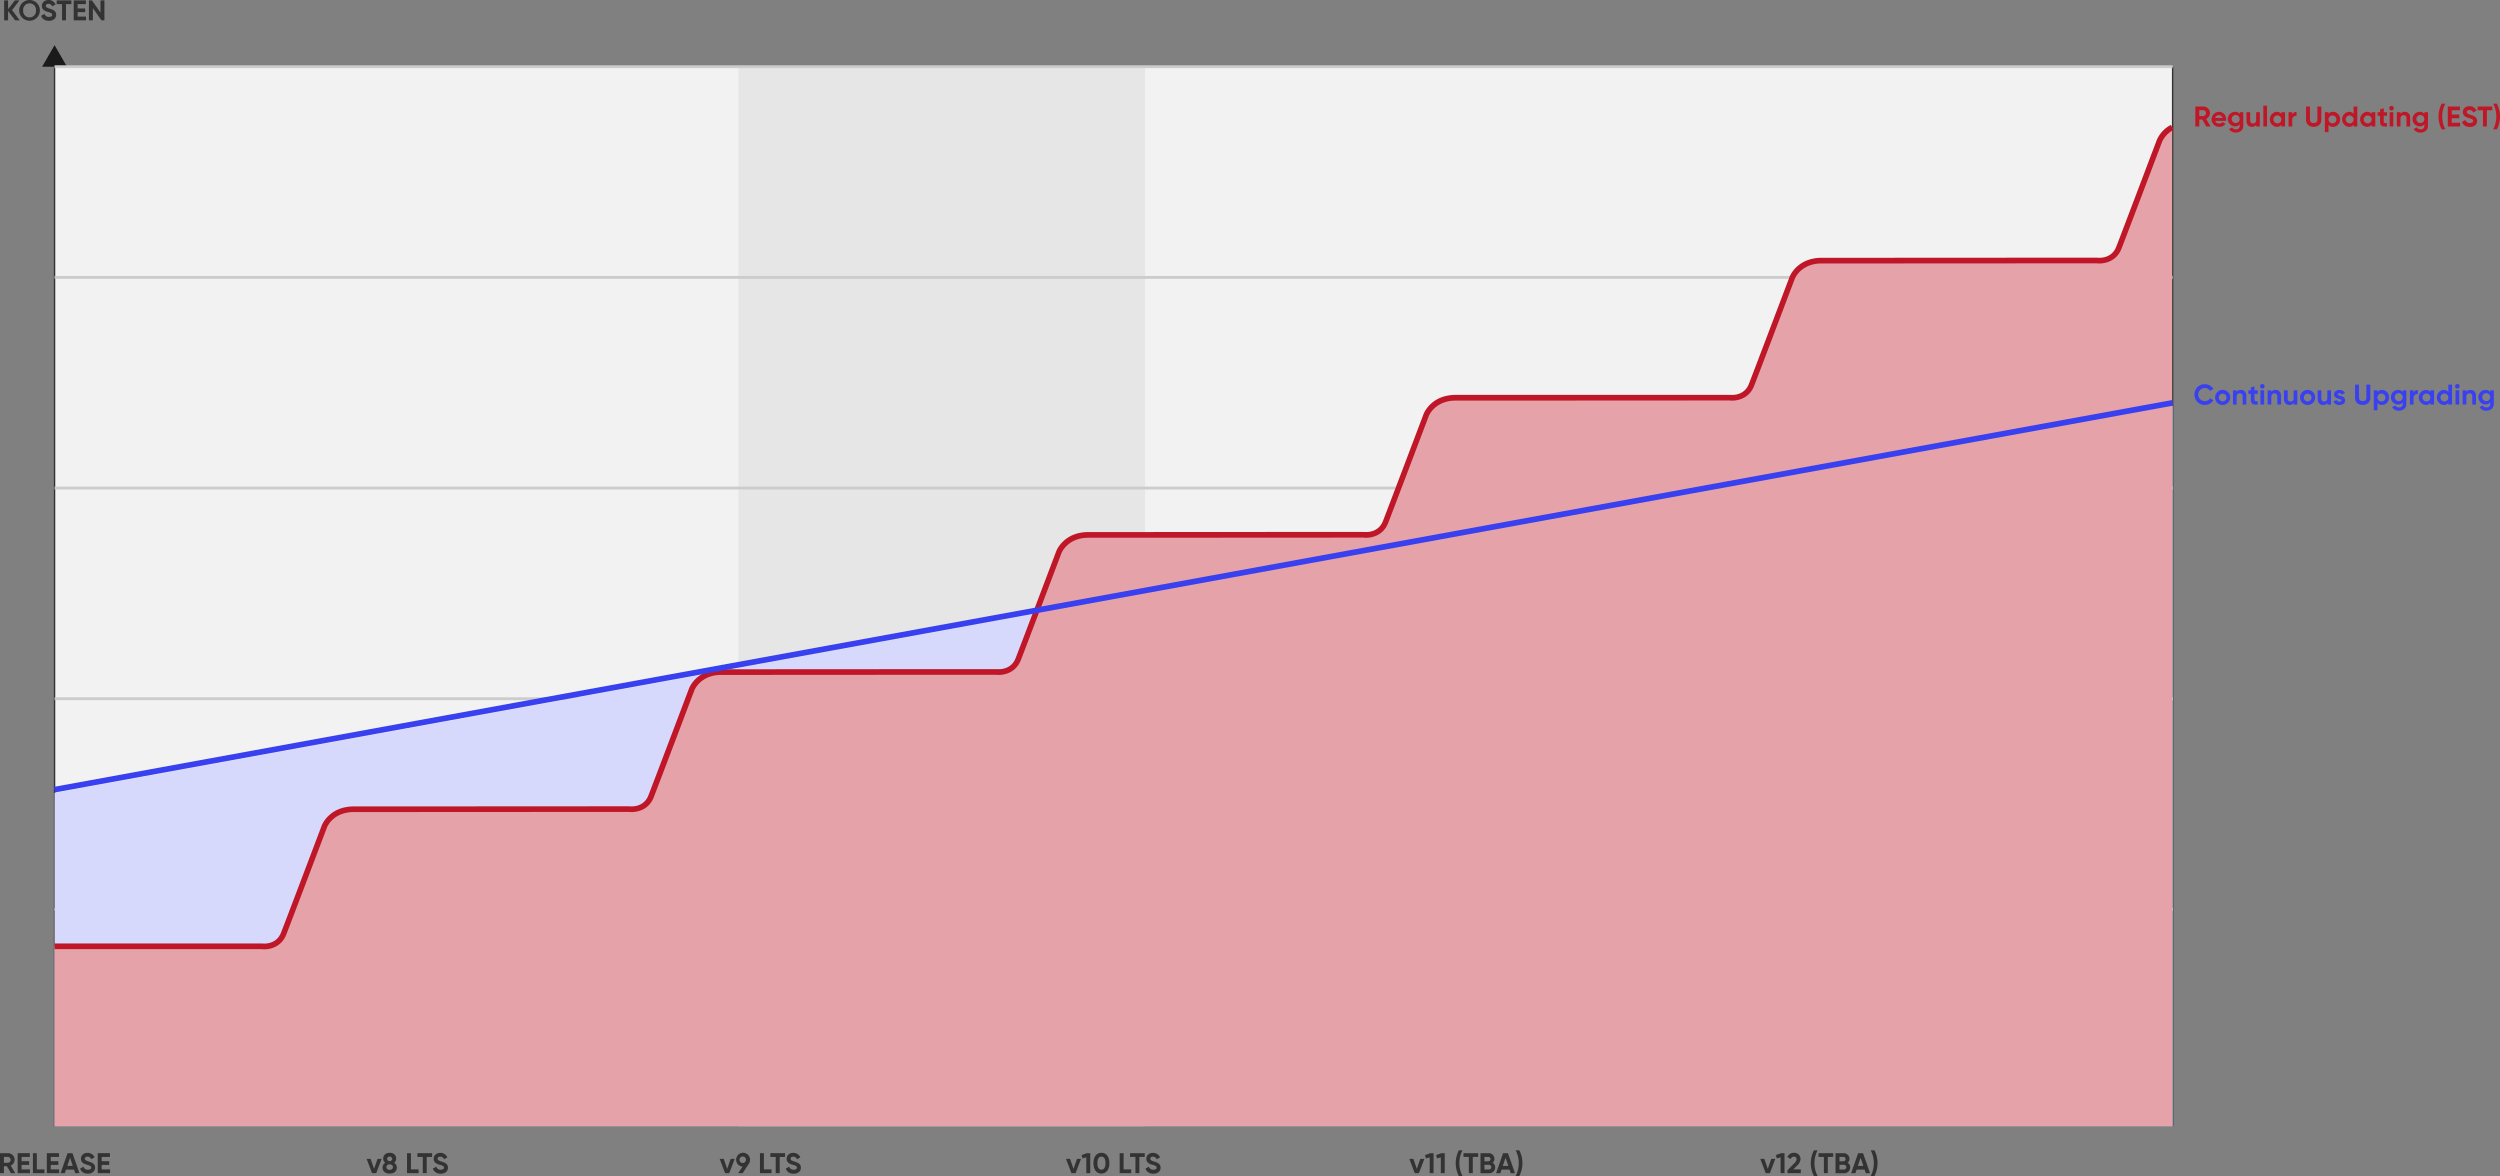 <?xml version="1.0" encoding="UTF-8"?>
<svg xmlns="http://www.w3.org/2000/svg" viewBox="0 0 1753.86 825.03">
  <rect x="0" y="0" width="1753.86" height="825.03" fill="#808080" stroke="none"/>
  <defs>
    <style>.cls-1{isolation:isolate;}.cls-2{fill:#f2f2f2;}.cls-3{fill:#e6e6e6;}.cls-4{fill:#1a1a1a;}.cls-5{fill:#333;}.cls-6{fill:#ccc;}.cls-7{fill:#3840ef;}.cls-8{fill:#bf1727;}.cls-9{mix-blend-mode:multiply;}.cls-10{fill:#d7d9fc;}.cls-11{fill:#e5a2a9;}</style>
  </defs>
  <g class="cls-1">
    <g id="Ebene_2" data-name="Ebene 2">
      <g id="Export">
        <rect class="cls-2" x="38.28" y="46.81" width="1485.91" height="743.2"></rect>
        <rect class="cls-3" x="517.98" y="46.81" width="285.31" height="743.2"></rect>
        <polygon class="cls-4" points="38.28 31.68 29.55 46.8 47.01 46.8 38.28 31.68"></polygon>
        <rect class="cls-5" x="37.78" y="46.81" width="1" height="743.2"></rect>
        <rect class="cls-5" x="1523.69" y="46.81" width="1" height="743.2"></rect>
        <rect class="cls-6" x="38.28" y="45.81" width="1485.91" height="2"></rect>
        <rect class="cls-6" x="38.28" y="193.6" width="1485.91" height="2"></rect>
        <rect class="cls-6" x="38.28" y="341.39" width="1485.91" height="2"></rect>
        <rect class="cls-6" x="38.28" y="489.18" width="1485.91" height="2"></rect>
        <rect class="cls-6" x="38.28" y="636.97" width="1485.91" height="2"></rect>
        <path class="cls-5" d="M267.73,813l-3.81,10H261l-3.8-10H260l2.42,7,2.44-7Z"></path>
        <path class="cls-5" d="M278.38,819.13c0,2.58-1.92,4.18-5,4.18s-5-1.6-5-4.18a3.87,3.87,0,0,1,1.92-3.39,3.44,3.44,0,0,1-1.46-2.9c0-2.7,2.1-4.1,4.56-4.1s4.54,1.4,4.54,4.1a3.39,3.39,0,0,1-1.46,2.9A3.85,3.85,0,0,1,278.38,819.13Zm-2.74-.36c0-1.25-1-1.92-2.28-1.92s-2.28.67-2.28,1.92,1,1.94,2.28,1.94S275.64,820,275.64,818.77ZM271.56,813a1.81,1.81,0,0,0,3.6,0,1.81,1.81,0,0,0-3.6,0Z"></path>
        <path class="cls-5" d="M293.65,820.39V823h-8.11V809h2.76v11.37Z"></path>
        <path class="cls-5" d="M303.15,811.66h-3.79V823H296.6V811.66h-3.76V809h10.31Z"></path>
        <path class="cls-5" d="M303.66,819.85l2.36-1.38a3.14,3.14,0,0,0,3.22,2.14c1.66,0,2.24-.7,2.24-1.48,0-1-.93-1.44-3-2s-4.22-1.52-4.22-4.18,2.2-4.16,4.6-4.16a5.33,5.33,0,0,1,5,3.14l-2.33,1.34a2.74,2.74,0,0,0-2.68-1.8c-1.16,0-1.84.6-1.84,1.4s.54,1.32,2.66,2,4.59,1.45,4.59,4.31c0,2.62-2.1,4.22-5.09,4.22S304.42,821.93,303.66,819.85Z"></path>
        <path class="cls-5" d="M10.66,14.28l-5-6.56v6.56H2.9V.28H5.66V6.46L10.46.28h3.18L8.46,7.08l5.38,7.2Z"></path>
        <path class="cls-5" d="M13.46,7.28A7.27,7.27,0,1,1,28,7.28a7.27,7.27,0,1,1-14.54,0Zm11.78,0a4.52,4.52,0,1,0-9,0,4.52,4.52,0,1,0,9,0Z"></path>
        <path class="cls-5" d="M28.82,11.1l2.36-1.38a3.14,3.14,0,0,0,3.22,2.14c1.66,0,2.24-.7,2.24-1.48,0-1-.94-1.44-3-2S29.4,6.82,29.4,4.16,31.6,0,34,0a5.32,5.32,0,0,1,5,3.14L36.68,4.48A2.75,2.75,0,0,0,34,2.68c-1.16,0-1.84.6-1.84,1.4s.54,1.32,2.66,2,4.58,1.44,4.58,4.3c0,2.62-2.1,4.22-5.08,4.22S29.58,13.18,28.82,11.1Z"></path>
        <path class="cls-5" d="M50.06,2.92H46.28V14.28H43.52V2.92H39.76V.28h10.3Z"></path>
        <path class="cls-5" d="M60.36,11.64v2.64H51.7V.28h8.56V2.92h-5.8v3h5.3V8.5h-5.3v3.14Z"></path>
        <path class="cls-5" d="M73.26.28v14h-2.1l-6-8.56v8.56H62.39V.28H64.5l6,8.54V.28Z"></path>
        <path class="cls-5" d="M4.86,818.16H2.76V823H0V809H5.6a4.65,4.65,0,0,1,4.66,4.64,4.56,4.56,0,0,1-2.7,4.08l3.1,5.29h-3Zm-2.1-2.42H5.6a2.08,2.08,0,0,0,0-4.14H2.76Z"></path>
        <path class="cls-5" d="M21,820.39V823H12.38V809h8.56v2.64h-5.8v3h5.3v2.6h-5.3v3.15Z"></path>
        <path class="cls-5" d="M31.18,820.39V823h-8.1V809h2.76v11.37Z"></path>
        <path class="cls-5" d="M41.5,820.39V823H32.84V809H41.4v2.64H35.6v3h5.3v2.6H35.6v3.15Z"></path>
        <path class="cls-5" d="M51.92,820.51H46.34L45.5,823h-3l4.9-14h3.42l4.92,14h-3Zm-.86-2.59-1.92-5.72-1.92,5.72Z"></path>
        <path class="cls-5" d="M56.18,819.85l2.36-1.39a3.13,3.13,0,0,0,3.22,2.14c1.66,0,2.24-.7,2.24-1.48,0-1-.94-1.44-3-2s-4.22-1.52-4.22-4.18,2.2-4.16,4.6-4.16a5.32,5.32,0,0,1,5,3.14L64,813.22a2.75,2.75,0,0,0-2.68-1.8c-1.16,0-1.84.6-1.84,1.4s.54,1.32,2.66,2,4.58,1.44,4.58,4.3c0,2.63-2.1,4.23-5.08,4.23S56.94,821.93,56.18,819.85Z"></path>
        <path class="cls-5" d="M77.22,820.39V823H68.56V809h8.56v2.64h-5.8v3h5.3v2.6h-5.3v3.15Z"></path>
        <path class="cls-7" d="M1539.52,276.82a7.1,7.1,0,0,1,7.28-7.28,7,7,0,0,1,6,3.3l-2.38,1.38a4,4,0,0,0-3.65-2,4.59,4.59,0,0,0,0,9.18,4,4,0,0,0,3.65-2l2.38,1.38a6.93,6.93,0,0,1-6,3.3A7.11,7.11,0,0,1,1539.52,276.82Z"></path>
        <path class="cls-7" d="M1554,278.82a5.29,5.29,0,1,1,5.28,5.28A5.22,5.22,0,0,1,1554,278.82Zm8,0a2.71,2.71,0,1,0-2.72,2.76A2.66,2.66,0,0,0,1562,278.82Z"></path>
        <path class="cls-7" d="M1575.89,277.68v6.14h-2.59V278a1.86,1.86,0,0,0-2-2.06c-1.26,0-2.2.74-2.2,2.48v5.4h-2.58v-10h2.58v1.12a3.4,3.4,0,0,1,3-1.4C1574.23,273.54,1575.89,275,1575.89,277.68Z"></path>
        <path class="cls-7" d="M1581.64,276.3v4.16c0,1.08.78,1.1,2.26,1v2.34c-3.62.4-4.84-.66-4.84-3.36V276.3h-1.74v-2.48h1.74v-2l2.58-.78v2.8h2.26v2.48Z"></path>
        <path class="cls-7" d="M1585.52,271a1.59,1.59,0,1,1,1.58,1.58A1.6,1.6,0,0,1,1585.52,271Zm.3,2.78h2.58v10h-2.58Z"></path>
        <path class="cls-7" d="M1600.21,277.68v6.14h-2.59V278a1.86,1.86,0,0,0-2-2.06c-1.26,0-2.2.74-2.2,2.48v5.4h-2.58v-10h2.58v1.12a3.4,3.4,0,0,1,3-1.4C1598.54,273.54,1600.21,275,1600.21,277.68Z"></path>
        <path class="cls-7" d="M1611.68,273.82v10h-2.58V282.7a3.4,3.4,0,0,1-3,1.4c-2.12,0-3.78-1.48-3.78-4.14v-6.14h2.58v5.82a1.86,1.86,0,0,0,2,2.06c1.26,0,2.2-.74,2.2-2.48v-5.4Z"></path>
        <path class="cls-7" d="M1613.62,278.82a5.3,5.3,0,1,1,5.28,5.28A5.22,5.22,0,0,1,1613.62,278.82Zm8,0a2.71,2.71,0,1,0-2.72,2.76A2.66,2.66,0,0,0,1621.62,278.82Z"></path>
        <path class="cls-7" d="M1635.3,273.82v10h-2.58V282.7a3.4,3.4,0,0,1-3,1.4c-2.12,0-3.78-1.48-3.78-4.14v-6.14h2.58v5.82a1.86,1.86,0,0,0,2,2.06c1.26,0,2.2-.74,2.2-2.48v-5.4Z"></path>
        <path class="cls-7" d="M1645.22,280.9c0,2.16-1.88,3.2-4,3.2a4.3,4.3,0,0,1-4.2-2.38l2.24-1.26a1.91,1.91,0,0,0,2,1.3c.82,0,1.38-.28,1.38-.86,0-1.46-5.16-.66-5.16-4.18,0-2,1.74-3.18,3.8-3.18a4.21,4.21,0,0,1,3.8,2.12l-2.2,1.2a1.69,1.69,0,0,0-1.6-1c-.64,0-1.16.28-1.16.82C1640.06,278.14,1645.22,277.22,1645.22,280.9Z"></path>
        <path class="cls-7" d="M1652.18,279.24v-9.42h2.74V279c0,1.36.72,2.38,2.6,2.38s2.6-1,2.6-2.38v-9.2h2.76v9.42c0,3-2.28,4.86-5.36,4.86S1652.18,282.26,1652.18,279.24Z"></path>
        <path class="cls-7" d="M1676,278.82a5.06,5.06,0,0,1-4.88,5.28,3.89,3.89,0,0,1-3.24-1.46v5.18h-2.58v-14h2.58V275a3.89,3.89,0,0,1,3.24-1.46A5.06,5.06,0,0,1,1676,278.82Zm-2.58,0a2.77,2.77,0,1,0-2.78,2.82A2.69,2.69,0,0,0,1673.46,278.82Z"></path>
        <path class="cls-7" d="M1688.14,273.82v9.52c0,3.28-2.58,4.76-5.22,4.76a5.06,5.06,0,0,1-4.74-2.44l2.2-1.26a2.6,2.6,0,0,0,2.62,1.4,2.33,2.33,0,0,0,2.62-2.46v-1.08a3.82,3.82,0,0,1-3.2,1.52,5.12,5.12,0,0,1,0-10.24,3.82,3.82,0,0,1,3.2,1.52v-1.24Zm-2.52,4.84a2.8,2.8,0,1,0-2.8,2.74A2.67,2.67,0,0,0,1685.62,278.66Z"></path>
        <path class="cls-7" d="M1696.2,273.62v2.88a2.5,2.5,0,0,0-3,2.54v4.78h-2.58v-10h2.58v1.72A3.08,3.08,0,0,1,1696.2,273.62Z"></path>
        <path class="cls-7" d="M1707.6,273.82v10H1705v-1.18a4,4,0,0,1-3.26,1.46,5.3,5.3,0,0,1,0-10.56A4,4,0,0,1,1705,275v-1.18Zm-2.58,5a2.77,2.77,0,1,0-2.78,2.82A2.69,2.69,0,0,0,1705,278.82Z"></path>
        <path class="cls-7" d="M1720.2,269.82v14h-2.58v-1.18a3.89,3.89,0,0,1-3.24,1.46,5.3,5.3,0,0,1,0-10.56,3.89,3.89,0,0,1,3.24,1.46v-5.18Zm-2.58,9a2.77,2.77,0,1,0-2.76,2.82A2.68,2.68,0,0,0,1717.62,278.82Z"></path>
        <path class="cls-7" d="M1722.36,271a1.59,1.59,0,1,1,1.58,1.58A1.6,1.6,0,0,1,1722.36,271Zm.3,2.78h2.58v10h-2.58Z"></path>
        <path class="cls-7" d="M1737,277.68v6.14h-2.58V278a1.86,1.86,0,0,0-2-2.06c-1.26,0-2.2.74-2.2,2.48v5.4h-2.58v-10h2.58v1.12a3.4,3.4,0,0,1,3-1.4C1735.38,273.54,1737,275,1737,277.68Z"></path>
        <path class="cls-7" d="M1749.52,273.82v9.52c0,3.28-2.58,4.76-5.22,4.76a5.06,5.06,0,0,1-4.74-2.44l2.2-1.26a2.6,2.6,0,0,0,2.62,1.4,2.33,2.33,0,0,0,2.62-2.46v-1.08a3.82,3.82,0,0,1-3.2,1.52,5.12,5.12,0,0,1,0-10.24,3.82,3.82,0,0,1,3.2,1.52v-1.24Zm-2.52,4.84a2.8,2.8,0,1,0-2.8,2.74A2.67,2.67,0,0,0,1747,278.66Z"></path>
        <path class="cls-8" d="M1545,83.86h-2.11v4.86h-2.76v-14h5.61a4.65,4.65,0,0,1,4.66,4.64,4.56,4.56,0,0,1-2.7,4.08l3.1,5.28h-3Zm-2.11-2.42h2.85a2.08,2.08,0,0,0,0-4.14h-2.85Z"></path>
        <path class="cls-8" d="M1556.93,86.66a2.77,2.77,0,0,0,2.24-1l2.08,1.2a5.06,5.06,0,0,1-4.36,2.14,5.28,5.28,0,1,1-.2-10.56,5.06,5.06,0,0,1,5.06,5.28,6,6,0,0,1-.1,1.06h-7.55A2.64,2.64,0,0,0,1556.93,86.66Zm2.24-3.88a2.43,2.43,0,0,0-2.48-2,2.5,2.5,0,0,0-2.63,2Z"></path>
        <path class="cls-8" d="M1573.75,78.72v9.52c0,3.28-2.58,4.76-5.22,4.76a5.06,5.06,0,0,1-4.74-2.44l2.2-1.26a2.6,2.6,0,0,0,2.62,1.4,2.33,2.33,0,0,0,2.62-2.46V87.16a3.82,3.82,0,0,1-3.2,1.52,5.12,5.12,0,0,1,0-10.24,3.82,3.82,0,0,1,3.2,1.52V78.72Zm-2.52,4.84a2.81,2.81,0,1,0-2.8,2.74A2.67,2.67,0,0,0,1571.23,83.56Z"></path>
        <path class="cls-8" d="M1585.37,78.72v10h-2.58V87.6a3.41,3.41,0,0,1-3,1.4c-2.12,0-3.78-1.48-3.78-4.14V78.72h2.58v5.82a1.86,1.86,0,0,0,2,2.06c1.27,0,2.21-.74,2.21-2.48v-5.4Z"></path>
        <path class="cls-8" d="M1587.83,74.12h2.58v14.6h-2.58Z"></path>
        <path class="cls-8" d="M1603.05,78.72v10h-2.58V87.54a4,4,0,0,1-3.26,1.46,5.3,5.3,0,0,1,0-10.56,4,4,0,0,1,3.26,1.46V78.72Zm-2.58,5a2.78,2.78,0,1,0-2.79,2.82A2.69,2.69,0,0,0,1600.47,83.72Z"></path>
        <path class="cls-8" d="M1611.1,78.52V81.4a2.5,2.5,0,0,0-3,2.54v4.78h-2.58v-10h2.58v1.72A3.08,3.08,0,0,1,1611.1,78.52Z"></path>
        <path class="cls-8" d="M1617.8,84.14V74.72h2.74v9.2c0,1.36.72,2.38,2.6,2.38s2.61-1,2.61-2.38v-9.2h2.76v9.42c0,3-2.28,4.86-5.37,4.86S1617.8,87.16,1617.8,84.14Z"></path>
        <path class="cls-8" d="M1641.67,83.72a5.07,5.07,0,0,1-4.88,5.28,3.89,3.89,0,0,1-3.25-1.46v5.18H1631v-14h2.58V79.9a3.89,3.89,0,0,1,3.25-1.46A5.07,5.07,0,0,1,1641.67,83.72Zm-2.59,0a2.77,2.77,0,1,0-2.78,2.82A2.68,2.68,0,0,0,1639.08,83.72Z"></path>
        <path class="cls-8" d="M1653.75,74.72v14h-2.59V87.54a3.89,3.89,0,0,1-3.24,1.46,5.3,5.3,0,0,1,0-10.56,3.89,3.89,0,0,1,3.24,1.46V74.72Zm-2.59,9a2.77,2.77,0,1,0-2.76,2.82A2.68,2.68,0,0,0,1651.16,83.72Z"></path>
        <path class="cls-8" d="M1666.38,78.72v10h-2.58V87.54a4,4,0,0,1-3.26,1.46,5.3,5.3,0,0,1,0-10.56,4,4,0,0,1,3.26,1.46V78.72Zm-2.58,5a2.77,2.77,0,1,0-2.78,2.82A2.69,2.69,0,0,0,1663.8,83.72Z"></path>
        <path class="cls-8" d="M1672.28,81.2v4.16c0,1.08.78,1.1,2.26,1v2.34c-3.62.4-4.84-.66-4.84-3.36V81.2H1668V78.72h1.74v-2l2.58-.78v2.8h2.26V81.2Z"></path>
        <path class="cls-8" d="M1676.16,75.94a1.59,1.59,0,1,1,1.58,1.58A1.6,1.6,0,0,1,1676.16,75.94Zm.3,2.78H1679v10h-2.58Z"></path>
        <path class="cls-8" d="M1690.84,82.58v6.14h-2.58V82.9a1.86,1.86,0,0,0-2-2.06c-1.26,0-2.2.74-2.2,2.48v5.4h-2.58v-10h2.58v1.12a3.4,3.4,0,0,1,3-1.4C1689.18,78.44,1690.84,79.92,1690.84,82.58Z"></path>
        <path class="cls-8" d="M1703.32,78.72v9.52c0,3.28-2.58,4.76-5.22,4.76a5.06,5.06,0,0,1-4.74-2.44l2.2-1.26a2.6,2.6,0,0,0,2.62,1.4,2.33,2.33,0,0,0,2.62-2.46V87.16a3.82,3.82,0,0,1-3.2,1.52,5.12,5.12,0,0,1,0-10.24,3.82,3.82,0,0,1,3.2,1.52V78.72Zm-2.52,4.84a2.8,2.8,0,1,0-2.8,2.74A2.67,2.67,0,0,0,1700.8,83.56Z"></path>
        <path class="cls-8" d="M1710.74,81.72a19.94,19.94,0,0,1,2.2-9h2.58a19.51,19.51,0,0,0,0,18h-2.58A19.94,19.94,0,0,1,1710.74,81.72Z"></path>
        <path class="cls-8" d="M1725.88,86.08v2.64h-8.66v-14h8.56v2.64H1720v3h5.3v2.6H1720v3.14Z"></path>
        <path class="cls-8" d="M1727.2,85.54l2.36-1.38a3.14,3.14,0,0,0,3.22,2.14c1.66,0,2.24-.7,2.24-1.48,0-1-.94-1.44-3-2s-4.22-1.52-4.22-4.18,2.2-4.16,4.6-4.16a5.32,5.32,0,0,1,5,3.14l-2.32,1.34a2.75,2.75,0,0,0-2.68-1.8c-1.16,0-1.84.6-1.84,1.4s.54,1.32,2.66,2,4.58,1.44,4.58,4.3c0,2.62-2.1,4.22-5.08,4.22S1728,87.62,1727.2,85.54Z"></path>
        <path class="cls-8" d="M1748.44,77.36h-3.78V88.72h-2.76V77.36h-3.76V74.72h10.3Z"></path>
        <path class="cls-8" d="M1749.08,90.72a19.51,19.51,0,0,0,0-18h2.58a19.51,19.51,0,0,1,0,18Z"></path>
        <path class="cls-5" d="M515.43,813l-3.8,10h-2.95l-3.8-10h2.84l2.43,7,2.44-7Z"></path>
        <path class="cls-5" d="M525.35,816.44h0L521,823h-3.16l3.12-4.56a4.87,4.87,0,1,1,5.23-4.87A5,5,0,0,1,525.35,816.44Zm-4.25-.56a2.27,2.27,0,1,0-2.32-2.28A2.19,2.19,0,0,0,521.1,815.88Z"></path>
        <path class="cls-5" d="M541.25,820.39V823h-8.11V809h2.76v11.37Z"></path>
        <path class="cls-5" d="M550.75,811.66H547V823H544.2V811.66h-3.76V809h10.31Z"></path>
        <path class="cls-5" d="M551.26,819.85l2.36-1.38a3.14,3.14,0,0,0,3.23,2.14c1.66,0,2.24-.7,2.24-1.48,0-1-.94-1.44-3-2s-4.22-1.52-4.22-4.18,2.2-4.16,4.6-4.16a5.33,5.33,0,0,1,5,3.14l-2.32,1.34a2.76,2.76,0,0,0-2.69-1.8c-1.16,0-1.84.6-1.84,1.4s.55,1.32,2.67,2,4.58,1.45,4.58,4.31c0,2.62-2.1,4.22-5.08,4.22S552,821.93,551.26,819.85Z"></path>
        <path class="cls-5" d="M758.39,813l-3.8,10h-2.94l-3.8-10h2.84l2.42,7,2.44-7Z"></path>
        <path class="cls-5" d="M764.85,809v14h-2.76V811.94l-2.64.74-.68-2.36,3.68-1.3Z"></path>
        <path class="cls-5" d="M767.09,816c0-4.32,2-7.28,5.6-7.28s5.6,3,5.6,7.28-2,7.29-5.6,7.29S767.09,820.35,767.09,816Zm8.46,0c0-3-1-4.6-2.86-4.6s-2.84,1.64-2.84,4.6,1,4.59,2.84,4.59S775.55,819,775.55,816Z"></path>
        <path class="cls-5" d="M793.59,820.39V823h-8.1V809h2.76v11.37Z"></path>
        <path class="cls-5" d="M803.09,811.66h-3.78V823h-2.76V811.66h-3.76V809h10.3Z"></path>
        <path class="cls-5" d="M803.61,819.85l2.36-1.38a3.14,3.14,0,0,0,3.22,2.14c1.66,0,2.24-.7,2.24-1.48,0-1-.94-1.44-3-2s-4.22-1.52-4.22-4.18,2.2-4.16,4.6-4.16a5.32,5.32,0,0,1,5,3.14l-2.32,1.34a2.75,2.75,0,0,0-2.68-1.8c-1.16,0-1.84.6-1.84,1.4s.54,1.32,2.66,2,4.58,1.45,4.58,4.31c0,2.62-2.1,4.22-5.08,4.22S804.37,821.93,803.61,819.85Z"></path>
        <path class="cls-5" d="M999.25,813l-3.8,10h-2.94l-3.8-10h2.84l2.42,7,2.44-7Z"></path>
        <path class="cls-5" d="M1005.71,809v14H1003V811.94l-2.64.74-.68-2.36,3.68-1.3Z"></path>
        <path class="cls-5" d="M1013.55,809v14h-2.76V811.94l-2.64.74-.68-2.36,3.68-1.3Z"></path>
        <path class="cls-5" d="M1021.25,816a19.94,19.94,0,0,1,2.2-9H1026a19.53,19.53,0,0,0,0,18h-2.58A20,20,0,0,1,1021.25,816Z"></path>
        <path class="cls-5" d="M1037,811.66h-3.78V823h-2.76V811.66h-3.76V809H1037Z"></path>
        <path class="cls-5" d="M1048.93,819a4.11,4.11,0,0,1-4.36,4.06h-5.94V809h5.52a4,4,0,0,1,4.26,3.94,3.47,3.47,0,0,1-1.32,2.8A3.56,3.56,0,0,1,1048.93,819Zm-7.54-7.37v3.08h2.76a1.54,1.54,0,0,0,0-3.08Zm4.8,7.19a1.58,1.58,0,0,0-1.62-1.64h-3.18v3.3h3.18A1.59,1.59,0,0,0,1046.19,818.79Z"></path>
        <path class="cls-5" d="M1059,820.51h-5.58l-.84,2.52h-3l4.9-14h3.42l4.92,14h-3Zm-.86-2.58-1.92-5.73-1.92,5.73Z"></path>
        <path class="cls-5" d="M1063.29,825a19.53,19.53,0,0,0,0-18h2.58a19.53,19.53,0,0,1,0,18Z"></path>
        <path class="cls-5" d="M1245.46,813l-3.8,10h-2.94l-3.8-10h2.84l2.42,7,2.44-7Z"></path>
        <path class="cls-5" d="M1251.92,809v14h-2.76V811.94l-2.64.74-.68-2.36,3.68-1.3Z"></path>
        <path class="cls-5" d="M1254,821l4.78-4.93a4.54,4.54,0,0,0,1.6-2.8,1.72,1.72,0,0,0-1.82-1.82,2.54,2.54,0,0,0-2.34,1.64l-2.32-1.36a4.93,4.93,0,0,1,4.62-3,4.37,4.37,0,0,1,4.62,4.4,6.52,6.52,0,0,1-2.3,4.48l-2.74,2.75h5.26V823H1254Z"></path>
        <path class="cls-5" d="M1270.34,816a19.94,19.94,0,0,1,2.2-9h2.58a19.53,19.53,0,0,0,0,18h-2.58A20,20,0,0,1,1270.34,816Z"></path>
        <path class="cls-5" d="M1286.08,811.66h-3.78V823h-2.76V811.66h-3.76V809h10.3Z"></path>
        <path class="cls-5" d="M1298,819a4.11,4.11,0,0,1-4.36,4.06h-5.94V809h5.52a4,4,0,0,1,4.26,3.94,3.47,3.47,0,0,1-1.32,2.8A3.56,3.56,0,0,1,1298,819Zm-7.54-7.37v3.08h2.76a1.54,1.54,0,0,0,0-3.08Zm4.8,7.19a1.58,1.58,0,0,0-1.62-1.64h-3.18v3.3h3.18A1.59,1.59,0,0,0,1295.28,818.79Z"></path>
        <path class="cls-5" d="M1308.08,820.51h-5.58l-.84,2.52h-3l4.9-14H1307l4.92,14h-3Zm-.86-2.58-1.92-5.73-1.92,5.73Z"></path>
        <path class="cls-5" d="M1312.38,825a19.53,19.53,0,0,0,0-18H1315a19.53,19.53,0,0,1,0,18Z"></path>
        <g class="cls-9">
          <polyline class="cls-10" points="1524.19 284.83 38.28 556.23 38.28 790 1524.19 790 1524.19 284.83"></polyline>
        </g>
        <g class="cls-9">
          <path class="cls-11" d="M38.28,663.87H183.67S194.9,665.5,199,655s28.56-75.17,28.56-75.17,4.64-12.06,20.7-12.06h25l151.69-.09h16.42s11.24,1.63,15.35-8.89,28.55-75.17,28.55-75.17,4.64-12.06,20.7-12.06h25l151.58-.1h16.42s11.24,1.63,15.35-8.89,28.55-75.17,28.55-75.17,4.64-12.06,20.7-12.06h25l151.68-.09h16.42s11.24,1.63,15.35-8.89,28.55-75.17,28.55-75.17,4.64-12.06,20.7-12.06h25L1197,279h16.42s11.23,1.62,15.34-8.89S1257.32,195,1257.32,195s4.64-12.07,20.7-12.07h25l151.69-.09h16.42s11.24,1.63,15.35-8.89S1515,98.74,1515,98.74a19.84,19.84,0,0,1,8.87-9.31V790H38.28Z"></path>
        </g>
        <path class="cls-8" d="M185.43,666a13.81,13.81,0,0,1-1.9-.12H38.28v-4H183.81l.14,0c.39.06,9.73,1.23,13.2-7.64,4.06-10.38,28.3-74.5,28.55-75.15s5.33-13.35,22.57-13.35h25l151.69-.09,16.71,0c.38.05,9.73,1.23,13.19-7.64,4.06-10.39,28.3-74.5,28.55-75.15s5.33-13.35,22.57-13.35h25l151.58-.1,16.71,0c.39,0,9.73,1.22,13.2-7.64,4.06-10.39,28.3-74.51,28.54-75.15s5.34-13.36,22.57-13.36h25l151.68-.09,16.71,0c.39.05,9.73,1.23,13.2-7.64,4.06-10.38,28.3-74.5,28.54-75.15s5.34-13.35,22.57-13.35h25L1197,277l16.7,0c.39,0,9.74,1.23,13.2-7.64,4.06-10.39,28.3-74.51,28.55-75.15s5.33-13.36,22.57-13.36h25l151.69-.09,16.71,0c.38.06,9.73,1.24,13.19-7.63,4.06-10.39,28.3-74.51,28.55-75.16a21.83,21.83,0,0,1,9.8-10.37l1.89,3.53a18.16,18.16,0,0,0-8,8.28c-.23.63-24.48,64.76-28.55,75.17-3.67,9.38-12.86,10.76-17.35,10.16h-16.28l-151.69.09h-25c-14.41,0-18.67,10.35-18.84,10.79-.24.63-24.48,64.77-28.55,75.17-3.67,9.39-12.86,10.76-17.35,10.17H1197l-150.78.09h-25c-14.52,0-18.79,10.67-18.83,10.78-.24.63-24.49,64.77-28.56,75.18-3.67,9.38-12.85,10.75-17.34,10.16H940.21l-151.68.09h-25c-14.52,0-18.79,10.67-18.83,10.78-.24.64-24.49,64.78-28.56,75.18-3.67,9.39-12.86,10.76-17.35,10.16H682.52l-151.58.1H506c-14.52,0-18.79,10.67-18.83,10.77-.24.64-24.49,64.78-28.56,75.19-3.67,9.38-12.86,10.74-17.35,10.16H424.94l-151.69.09h-25c-14.41,0-18.67,10.35-18.84,10.79-.24.62-24.49,64.76-28.55,75.17C197.67,663.91,190.25,666,185.43,666Z"></path>
        <rect class="cls-7" x="25.99" y="416.28" width="1510.49" height="4" transform="translate(-62.44 147.16) rotate(-10.35)"></rect>
      </g>
    </g>
  </g>
</svg>
